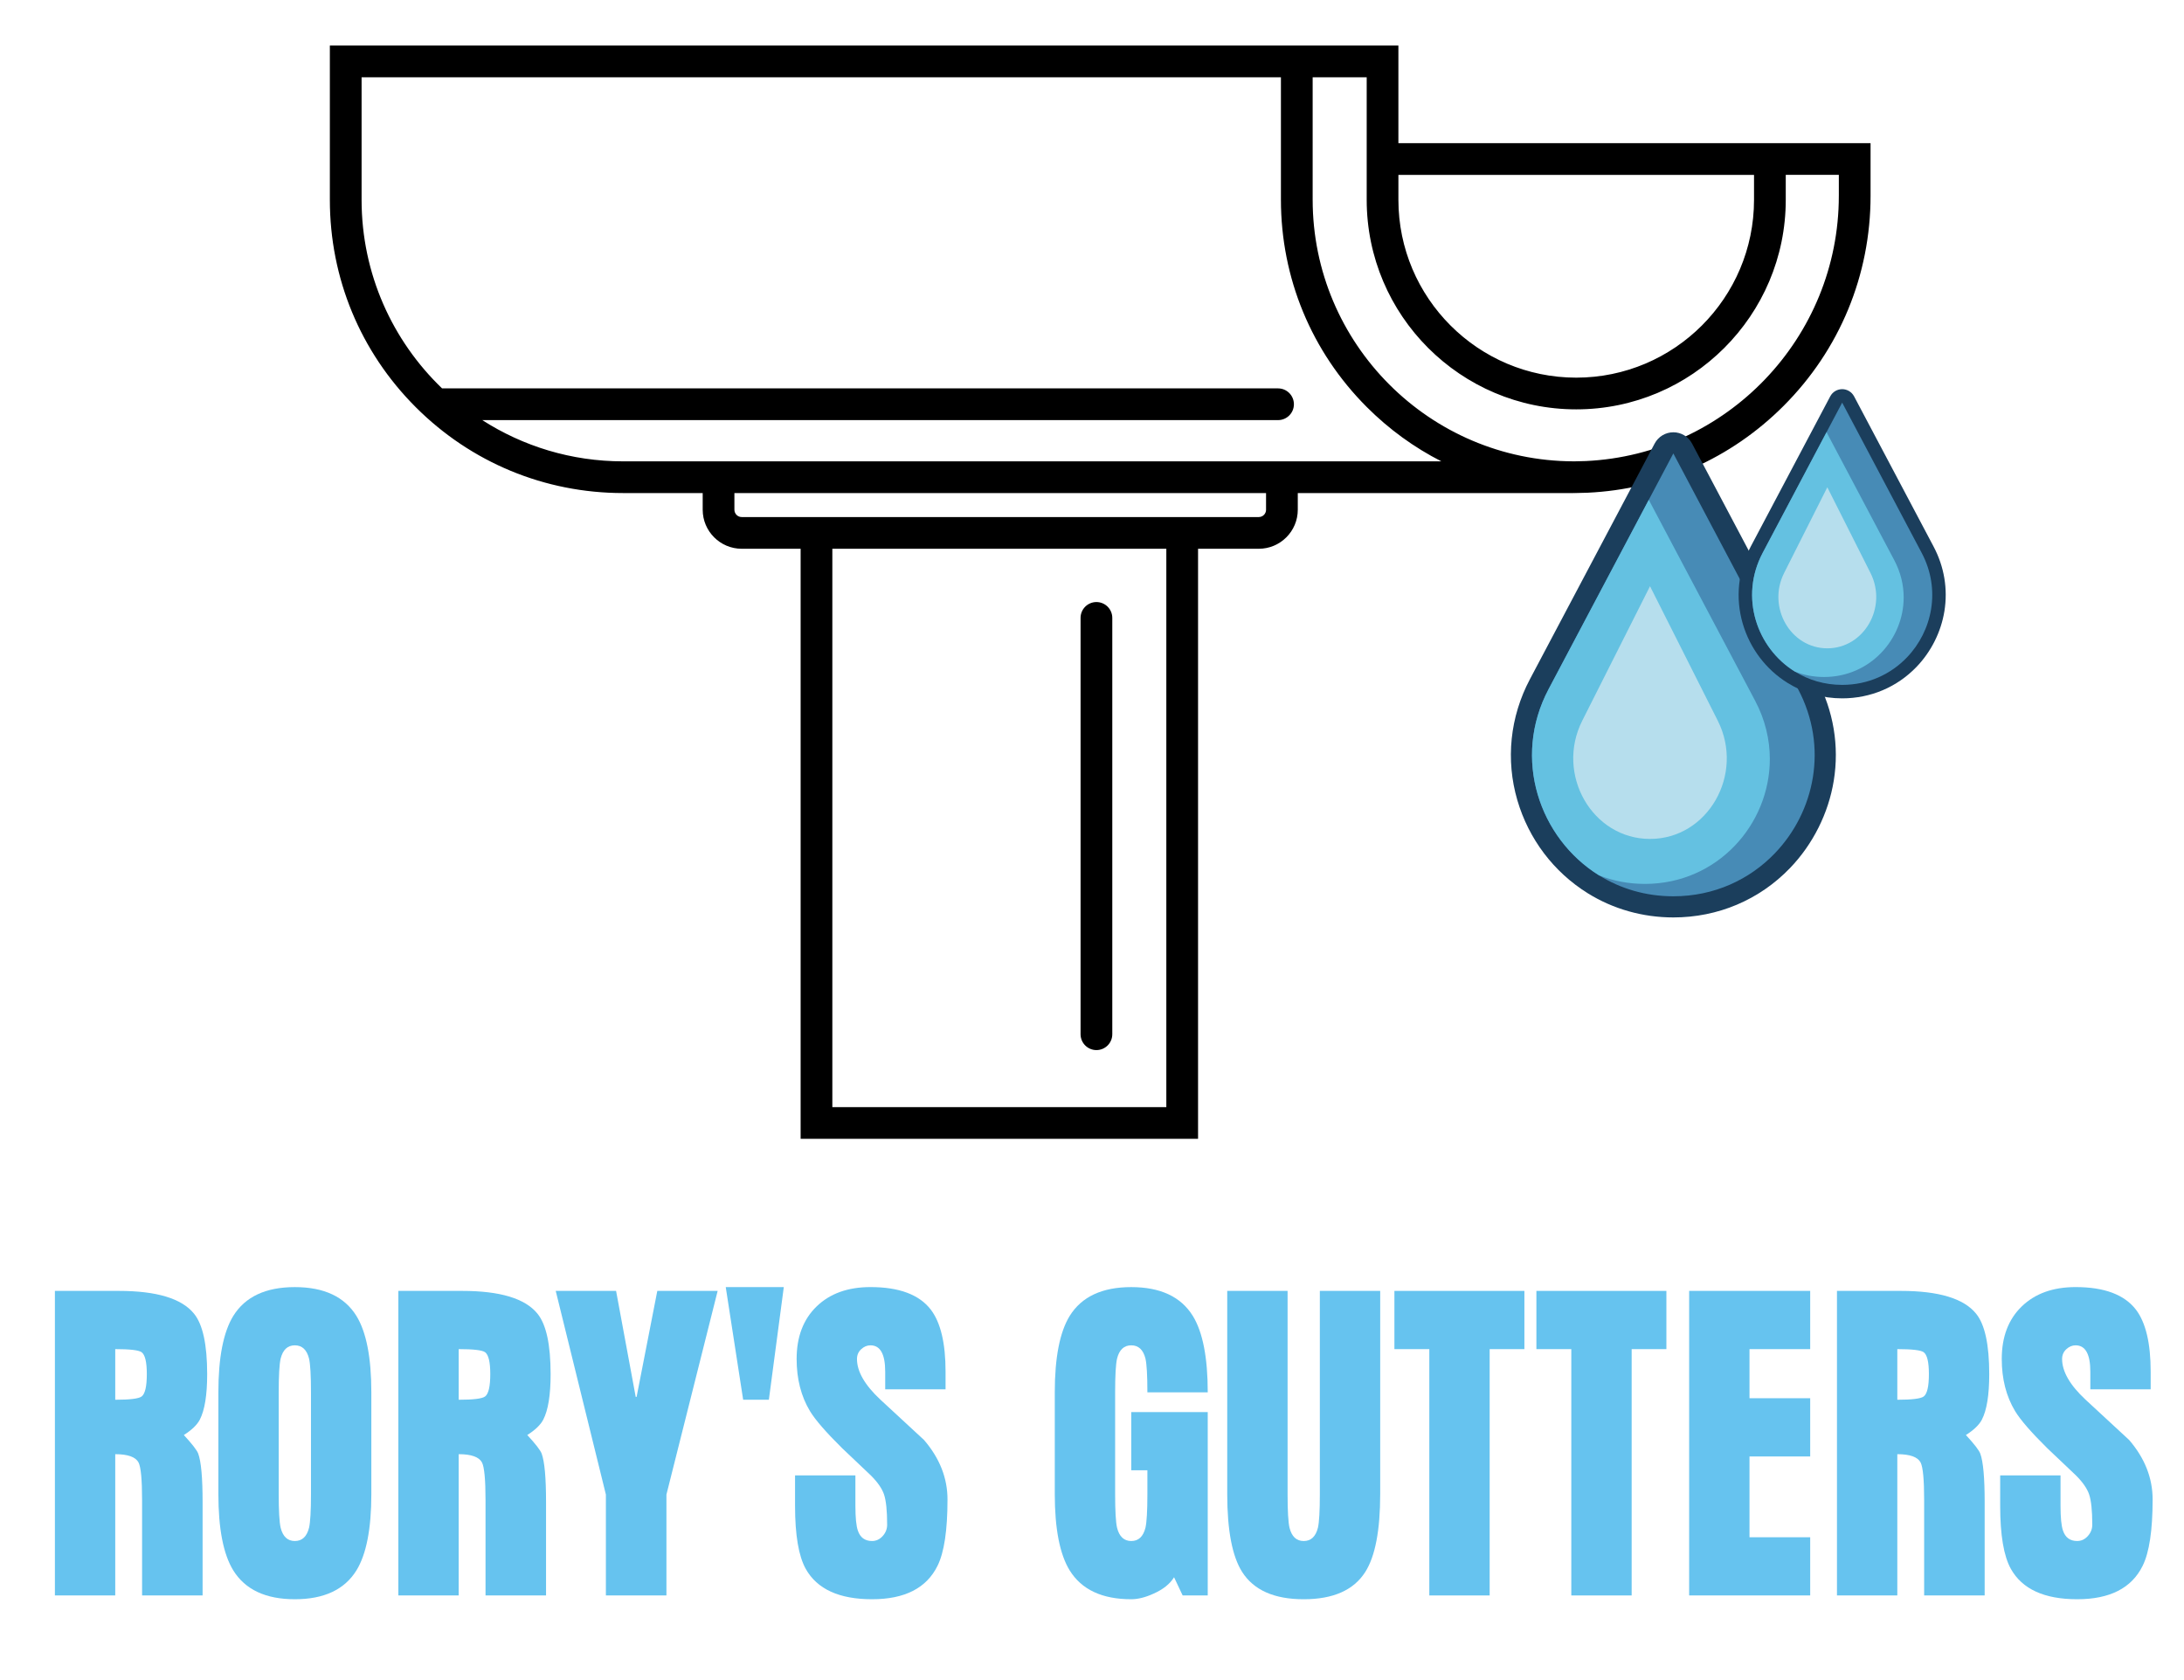<svg version="1.1" id="Layer_2" xmlns="http://www.w3.org/2000/svg" xmlns:xlink="http://www.w3.org/1999/xlink" viewBox="780 800 1420 1430" style="enable-background:new 0 0 3000 3000;" width="390" height="300" xml:space="preserve">
    <rect x="600" y="800" width="1900" height="1430" fill="white"></rect>
    <style type="text/css">
        .st0{fill:#1B3E5C;}
        .st1{fill:#478BB6;}
        .st2{fill:#64C1E1;}
        .st3{fill:#B6DEED;}
        .st4{fill:#66C3EF;}
    </style>
    <g>
            <path class="logo-gutter" d="M1750.8,921.85v-83.06H841.27v131.29c0,66.67,25.96,129.34,73.1,176.49c47.14,47.14,109.82,73.1,176.49,73.1h67.77v14.21    c0,18.31,14.9,33.21,33.21,33.21h50.15v502.24h338.29v-502.24h51.68c18.31,0,33.21-14.9,33.21-33.21v-14.21h234.5    c0.15,0,0.3-0.01,0.46-0.01c0.15,0,0.3,0.01,0.46,0.01h0.18l0.95-0.02c3.35-0.03,6.69-0.11,10.01-0.26l0.07,0    c0.01,0,0.01,0,0.02,0c63.03-2.96,121.87-28.9,166.78-73.82c47.79-47.79,74.11-111.33,74.11-178.92v-44.79H1750.8z M1750.8,948.85    h302.71v21.24c0,83.46-67.9,151.35-151.35,151.35c-83.46,0-151.35-67.9-151.35-151.35V948.85z M1553.27,1742.32h-284.29v-475.24    h284.29V1742.32z M1638.16,1233.88c0,3.42-2.78,6.21-6.21,6.21h-440.12c-3.42,0-6.21-2.78-6.21-6.21v-14.21h452.53V1233.88z     M1090.86,1192.68c-44.1,0-85.24-12.89-119.86-35.1h677.36c7.46,0,13.5-6.04,13.5-13.5s-6.04-13.5-13.5-13.5H936.79    c-42.2-40.53-68.51-97.49-68.51-160.49V865.79h782.53v104.12c0,66.71,25.98,129.44,73.15,176.61    c18.89,18.89,40.27,34.37,63.41,46.15H1090.86z M2125.69,966.65c0,121.02-95.61,220.13-215.26,225.77l-9.33,0.24    c-0.35,0-0.7,0.01-1.05,0.01c-122.59-0.29-222.23-100.11-222.23-222.76V865.79h46v104.29c0,98.34,80.01,178.35,178.35,178.35    c98.34,0,178.35-80.01,178.35-178.35v-21.24h45.18V966.65z"/>
            <path class="logo-gutter" d="M1493.77,1693.79c7.46,0,13.5-6.04,13.5-13.5v-354.35c0-7.46-6.04-13.5-13.5-13.5s-13.5,6.04-13.5,13.5v354.35    C1480.27,1687.75,1486.32,1693.79,1493.77,1693.79z"/>
            <path class="st0" d="M1984.83,1580.88c-25.98,0-51.14-7.1-72.77-20.54c-29.02-18.03-50.32-46.15-59.99-79.18    c-10.08-34.41-6.29-71.01,10.68-103.04l106.18-200.6c3.12-5.89,9.24-9.58,15.91-9.58c0,0,0,0,0,0c6.67,0,12.79,3.69,15.91,9.58    l106.18,200.6c14.26,26.93,19.25,56.81,14.45,86.39c-4.49,27.65-17.71,54.04-37.23,74.33    C2058.06,1565.95,2022.79,1580.88,1984.83,1580.88z"/>
            <path class="st1" d="M2071.17,1526.36c-21.35,22.19-51.43,36.52-86.34,36.52c-23.73,0-45.23-6.62-63.27-17.83    c-50.78-31.55-74.17-99.47-42.91-158.51l85.28-161.12l20.9-39.48l106.18,200.6C2117.03,1435.69,2105.18,1491.01,2071.17,1526.36z"/>
            <path class="st2" d="M2066.96,1446.07c0,55.62-44.62,106.28-106.34,106.28c-14.01,0-27.14-2.61-39.06-7.3    c-50.78-31.55-74.17-99.47-42.91-158.51l85.28-161.12l90.54,171.06C2063.03,1412.65,2066.96,1429.58,2066.96,1446.07z"/>
            <path class="st3" d="M2022.66,1413.43l-57.68-114.46l-57.68,114.46c-23.01,45.66,8.5,100.63,57.68,100.63h0l0,0    C2014.16,1514.06,2045.66,1459.09,2022.66,1413.43z"/>
        <g>
            <path class="st0" d="M2128.54,1394.41c-16.56,0-32.6-4.53-46.38-13.09c-18.49-11.49-32.07-29.41-38.24-50.46    c-6.42-21.93-4.01-45.26,6.8-65.67l67.67-127.85c1.99-3.76,5.89-6.1,10.14-6.1c0,0,0,0,0,0c4.25,0,8.15,2.35,10.14,6.11    l67.67,127.85c9.09,17.16,12.27,36.2,9.21,55.06c-2.86,17.62-11.29,34.44-23.73,47.37    C2175.21,1384.89,2152.74,1394.41,2128.54,1394.41z"/>
            <path class="st1" d="M2183.57,1359.66c-13.61,14.14-32.78,23.28-55.03,23.28c-15.12,0-28.83-4.22-40.32-11.36    c-32.36-20.11-47.27-63.4-27.35-101.02l54.35-102.69l13.32-25.16l67.67,127.85C2212.8,1301.88,2205.25,1337.13,2183.57,1359.66z"/>
            <path class="st2" d="M2180.89,1308.49c0,35.45-28.44,67.74-67.77,67.74c-8.93,0-17.3-1.66-24.89-4.65    c-32.36-20.11-47.27-63.4-27.35-101.02l54.35-102.69l57.7,109.02C2178.38,1287.19,2180.89,1297.98,2180.89,1308.49z"/>
            <path class="st3" d="M2152.65,1287.69l-36.76-72.95l-36.76,72.95c-14.66,29.1,5.42,64.13,36.76,64.13l0,0l0,0    C2147.23,1351.82,2167.31,1316.79,2152.65,1287.69z"/>
        </g>
        <g>
            <g>
                <path class="st4" d="M607.23,2157.98v-259.22h54.35c32.25,0,53.6,6.46,64.06,19.37c7.47,9.15,11.2,26.31,11.2,51.49     c0,17.75-2.09,30.67-6.27,38.74c-2.29,4.41-6.82,8.77-13.59,13.07c7.07,7.64,11.15,12.91,12.24,15.82     c2.49,6.78,3.73,20.55,3.73,41.32v79.41h-51.51v-81.03c0-17.43-1-28.14-2.99-32.12c-2.49-4.73-9.11-7.1-19.86-7.1v120.25H607.23z      M658.59,1948.31v43.1c12.44,0,19.91-0.92,22.4-2.75c2.99-2.16,4.48-8.53,4.48-19.12c0-10.26-1.49-16.47-4.48-18.63     C678.5,1949.18,671.03,1948.31,658.59,1948.31z"/>
                <path class="st4" d="M876.58,1985.11v86.51c0,29.59-4.23,51.27-12.69,65.05c-10.15,16.36-27.62,24.53-52.41,24.53     s-42.26-8.18-52.41-24.53c-8.46-13.77-12.69-35.45-12.69-65.05v-86.51c0-29.59,4.23-51.27,12.69-65.05     c10.15-16.36,27.62-24.53,52.41-24.53s42.26,8.18,52.41,24.53C872.34,1933.84,876.58,1955.52,876.58,1985.11z M797.74,1985.11     v86.51c0,14.42,0.55,24,1.64,28.73c1.89,7.53,5.92,11.3,12.09,11.3c6.17,0,10.2-3.76,12.09-11.3c1.09-4.73,1.64-14.31,1.64-28.73     v-86.51c0-14.42-0.55-23.99-1.64-28.73c-1.89-7.53-5.92-11.3-12.09-11.3c-6.17,0-10.2,3.77-12.09,11.3     C798.28,1961.12,797.74,1970.69,797.74,1985.11z"/>
                <path class="st4" d="M899.57,2157.98v-259.22h54.35c32.25,0,53.6,6.46,64.06,19.37c7.47,9.15,11.2,26.31,11.2,51.49     c0,17.75-2.09,30.67-6.27,38.74c-2.29,4.41-6.82,8.77-13.59,13.07c7.07,7.64,11.15,12.91,12.24,15.82     c2.49,6.78,3.73,20.55,3.73,41.32v79.41h-51.51v-81.03c0-17.43-1-28.14-2.99-32.12c-2.49-4.73-9.11-7.1-19.86-7.1v120.25H899.57z      M950.94,1948.31v43.1c12.44,0,19.91-0.92,22.4-2.75c2.99-2.16,4.48-8.53,4.48-19.12c0-10.26-1.49-16.47-4.48-18.63     C970.85,1949.18,963.38,1948.31,950.94,1948.31z"/>
                <path class="st4" d="M1076.23,2157.98v-85.87l-42.7-173.35h51.37l16.72,90.23h0.75l17.62-90.23h51.37l-43.6,173.35v85.87H1076.23     z"/>
                <path class="st4" d="M1313.98,1982.53v-15.01c0-14.96-4.18-22.44-12.54-22.44c-2.89,0-5.52,1.1-7.91,3.31     c-2.39,2.21-3.58,4.98-3.58,8.31c0,10.65,6.62,22.17,19.86,34.54c24.69,22.92,37.08,34.38,37.18,34.38     c13.34,15.49,20.01,32.39,20.01,50.68c0,26.26-2.84,45.09-8.51,56.49c-9.36,18.94-27.92,28.41-55.7,28.41     c-27.97,0-46.79-8.61-56.44-25.83c-6.07-10.87-9.11-28.78-9.11-53.75v-25.83h51.37v25.83c0,10.12,0.7,17.17,2.09,21.14     c1.99,5.92,6.02,8.88,12.09,8.88c3.48,0,6.5-1.4,9.03-4.2c2.54-2.8,3.81-6.03,3.81-9.68c0-11.94-0.9-20.55-2.69-25.83     c-1.69-4.95-5.38-10.27-11.05-15.98c-8.16-7.75-16.33-15.5-24.49-23.24c-13.74-13.56-22.9-24.1-27.47-31.64     c-7.57-12.59-11.35-27.38-11.35-44.39c0-18.83,5.67-33.73,17.02-44.71s26.63-16.46,45.84-16.46c24.39,0,41.51,6.4,51.37,19.21     c8.36,10.98,12.54,28.57,12.54,52.78v15.01H1313.98z"/>
                <path class="st4" d="M1567.17,2157.98l-7.32-15.5c-3.49,5.71-9.36,10.39-17.62,14.04c-6.87,3.12-13.14,4.68-18.81,4.68     c-24.79,0-42.26-8.18-52.41-24.53c-8.46-13.77-12.69-35.45-12.69-65.05v-86.51c0-29.59,4.23-51.27,12.69-65.05     c10.15-16.36,27.62-24.53,52.41-24.53c24.79,0,42.26,8.18,52.41,24.53c8.46,13.77,12.69,35.46,12.69,65.05h-51.37     c0-14.42-0.55-23.99-1.64-28.73c-1.89-7.53-5.92-11.3-12.09-11.3c-6.17,0-10.21,3.77-12.09,11.3c-1.1,4.74-1.64,14.31-1.64,28.73     v86.51c0,14.42,0.55,24,1.64,28.73c1.89,7.53,5.92,11.3,12.09,11.3c6.17,0,10.2-3.78,12.09-11.33     c1.09-4.75,1.64-14.35,1.64-28.81v-20.07h-13.74v-49.55h65.1v156.08H1567.17z"/>
                <path class="st4" d="M1735.31,1898.76v172.87c0,30.88-4.23,53-12.69,66.34c-9.85,15.5-27.32,23.24-52.41,23.24     c-25.08,0-42.56-7.75-52.41-23.24c-8.46-13.34-12.69-35.45-12.69-66.34v-172.87h51.37v172.87c0,14.42,0.55,24,1.64,28.73     c1.89,7.53,5.92,11.3,12.09,11.3c6.17,0,10.2-3.76,12.09-11.3c1.09-4.73,1.64-14.31,1.64-28.73v-172.87H1735.31z"/>
                <path class="st4" d="M1777.12,2157.98v-209.67h-29.71v-49.55h110.64v49.55h-29.56v209.67H1777.12z"/>
                <path class="st4" d="M1897.98,2157.98v-209.67h-29.71v-49.55h110.64v49.55h-29.56v209.67H1897.98z"/>
                <path class="st4" d="M1998.29,2157.98v-259.22h103.03v49.55h-51.66v41.8h51.66v49.55h-51.66v68.76h51.66v49.55H1998.29z"/>
                <path class="st4" d="M2124.11,2157.98v-259.22h54.35c32.25,0,53.61,6.46,64.06,19.37c7.47,9.15,11.2,26.31,11.2,51.49     c0,17.75-2.09,30.67-6.27,38.74c-2.29,4.41-6.82,8.77-13.59,13.07c7.07,7.64,11.15,12.91,12.24,15.82     c2.49,6.78,3.73,20.55,3.73,41.32v79.41h-51.51v-81.03c0-17.43-1-28.14-2.99-32.12c-2.49-4.73-9.11-7.1-19.86-7.1v120.25H2124.11     z M2175.48,1948.31v43.1c12.44,0,19.91-0.92,22.4-2.75c2.99-2.16,4.48-8.53,4.48-19.12c0-10.26-1.49-16.47-4.48-18.63     C2195.39,1949.18,2187.92,1948.31,2175.48,1948.31z"/>
                <path class="st4" d="M2339.77,1982.53v-15.01c0-14.96-4.18-22.44-12.54-22.44c-2.89,0-5.53,1.1-7.91,3.31     c-2.39,2.21-3.58,4.98-3.58,8.31c0,10.65,6.62,22.17,19.86,34.54c24.69,22.92,37.08,34.38,37.18,34.38     c13.34,15.49,20.01,32.39,20.01,50.68c0,26.26-2.84,45.09-8.51,56.49c-9.36,18.94-27.92,28.41-55.7,28.41     c-27.97,0-46.79-8.61-56.44-25.83c-6.07-10.87-9.11-28.78-9.11-53.75v-25.83h51.37v25.83c0,10.12,0.7,17.17,2.09,21.14     c1.99,5.92,6.02,8.88,12.09,8.88c3.48,0,6.5-1.4,9.03-4.2c2.54-2.8,3.81-6.03,3.81-9.68c0-11.94-0.9-20.55-2.69-25.83     c-1.69-4.95-5.38-10.27-11.05-15.98c-8.16-7.75-16.33-15.5-24.49-23.24c-13.74-13.56-22.9-24.1-27.47-31.64     c-7.57-12.59-11.35-27.38-11.35-44.39c0-18.83,5.67-33.73,17.02-44.71c11.35-10.98,26.63-16.46,45.84-16.46     c24.39,0,41.51,6.4,51.36,19.21c8.36,10.98,12.54,28.57,12.54,52.78v15.01H2339.77z"/>
                <polygon class="st4" points="1178.25,1895.53 1227.66,1895.53 1214.95,1991.41 1193.07,1991.41    "/>
            </g>
        </g>
    </g>
    </svg>
